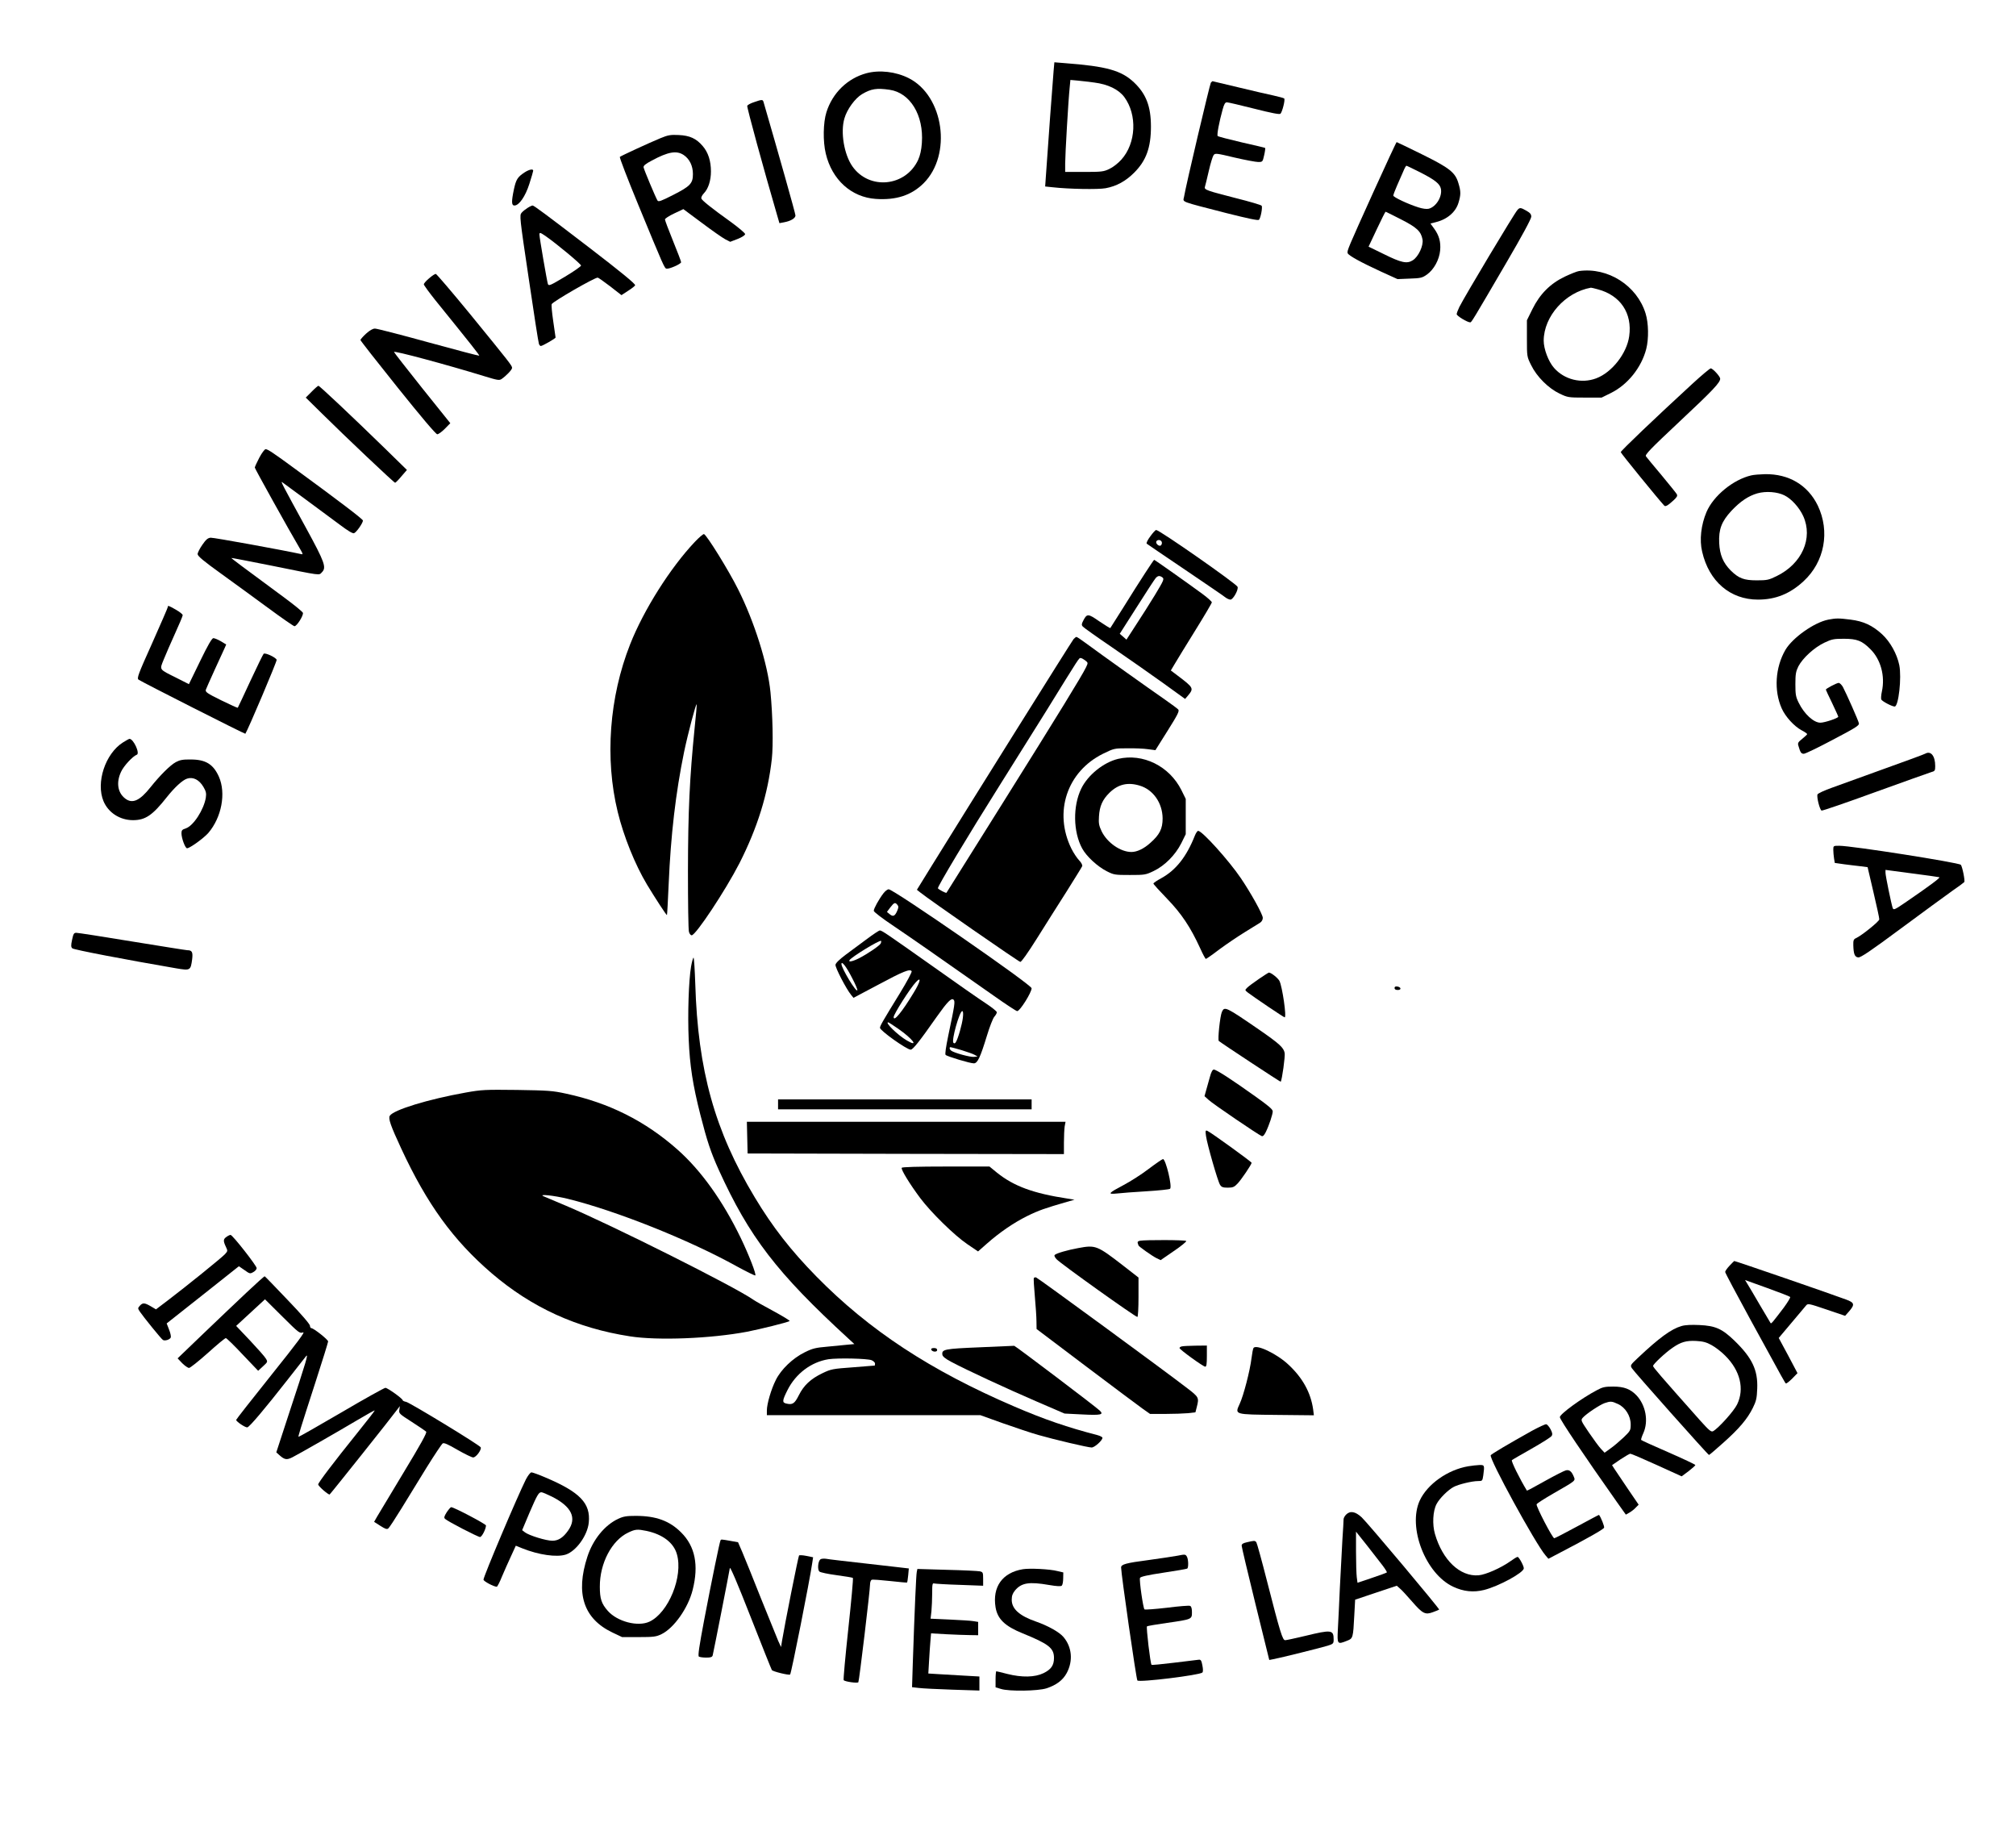 <?xml version="1.0" encoding="UTF-8" standalone="yes"?>
<svg version="1.0" xmlns="http://www.w3.org/2000/svg" width="1216pt" height="1104pt" viewBox="0 0 1622 1472" preserveAspectRatio="xMidYMid meet">
  <g transform="translate(0,1472) scale(0.1,-0.1)" fill="#000000" stroke="none">
    <path d="M8477 14154 c-6 -63 -48 -639 -62 -845 l-6 -86 58 -6 c131 -15 369
-19 428 -8 88 16 162 57 230 125 97 97 135 202 135 371 0 163 -39 263 -137
356 -101 95 -220 129 -554 154 l-86 7 -6 -68z m328 -95 c109 -14 195 -55 241
-117 105 -143 95 -371 -24 -503 -27 -30 -68 -62 -97 -75 -45 -22 -64 -24 -202
-24 l-153 0 0 68 c0 70 25 503 36 609 l6 63 56 -5 c31 -3 93 -10 137 -16z"/>
    <path d="M6971 14134 c-152 -41 -273 -158 -322 -314 -26 -82 -29 -234 -5 -333
50 -210 206 -351 403 -364 164 -11 286 29 384 126 230 230 163 702 -119 845
-105 53 -236 68 -341 40z m186 -133 c166 -24 276 -205 260 -428 -4 -58 -14
-100 -30 -136 -100 -216 -394 -245 -529 -52 -67 96 -97 275 -64 386 21 73 86
162 142 195 73 43 117 50 221 35z"/>
    <path d="M9742 14058 c-8 -12 -201 -827 -216 -920 -8 -43 -39 -31 341 -129
175 -44 255 -61 262 -54 14 14 30 100 22 113 -3 6 -98 34 -210 62 -231 59
-253 67 -247 89 3 9 17 66 31 127 14 62 32 120 39 129 12 17 22 16 168 -19 86
-20 172 -36 191 -36 35 0 36 1 48 55 7 30 10 56 8 58 -2 2 -87 22 -189 45
-102 24 -188 46 -193 51 -8 8 12 113 40 214 12 43 20 57 34 57 10 0 109 -23
219 -51 142 -36 205 -48 212 -41 15 15 40 115 30 123 -4 4 -43 14 -87 24 -44
9 -172 39 -284 66 -112 27 -205 49 -206 49 -1 0 -7 -6 -13 -12z"/>
    <path d="M6066 13901 c-28 -9 -51 -22 -54 -29 -4 -12 133 -512 239 -875 l20
-69 37 7 c55 10 92 33 92 55 0 16 -139 507 -257 913 -6 21 -14 20 -77 -2z"/>
    <path d="M5315 13612 c-88 -36 -317 -142 -328 -151 -4 -4 62 -176 147 -382
208 -504 212 -514 229 -517 22 -4 117 38 117 52 0 6 -29 83 -65 171 -36 88
-65 166 -65 173 0 7 33 29 74 48 l74 35 148 -110 c81 -61 166 -120 188 -132
l41 -21 60 23 c35 14 60 30 60 39 0 8 -50 50 -111 95 -162 116 -234 174 -241
191 -3 9 5 26 20 42 36 37 57 103 57 176 0 84 -22 153 -66 204 -52 61 -104 85
-194 89 -64 3 -85 0 -145 -25z m186 -136 c47 -32 74 -87 74 -153 0 -75 -21
-98 -159 -168 -98 -50 -118 -57 -126 -45 -15 24 -108 246 -112 267 -2 13 14
27 67 55 132 71 199 82 256 44z"/>
    <path d="M11052 13183 c-208 -460 -216 -478 -209 -497 8 -19 108 -74 269 -148
l132 -60 97 4 c90 3 102 6 140 33 56 40 99 119 106 194 6 68 -8 120 -49 176
l-29 40 43 11 c93 23 161 82 183 158 19 63 19 90 -1 155 -25 87 -71 123 -296
234 -108 53 -199 97 -201 97 -3 0 -86 -179 -185 -397z m378 152 c117 -60 155
-91 163 -131 12 -63 -39 -145 -98 -160 -17 -4 -49 0 -83 11 -83 26 -202 82
-202 95 0 7 14 43 30 80 17 38 39 89 50 114 10 25 22 46 25 46 4 0 55 -25 115
-55z m-159 -376 c128 -65 162 -97 174 -162 9 -49 -33 -140 -79 -168 -46 -29
-91 -20 -232 50 l-123 60 66 140 c37 78 68 141 71 141 2 0 57 -27 123 -61z"/>
    <path d="M4220 13336 c-56 -37 -68 -57 -85 -135 -21 -100 -20 -131 4 -131 37
0 88 73 120 174 17 53 31 101 31 106 0 17 -33 10 -70 -14z"/>
    <path d="M4245 13051 c-16 -10 -38 -27 -48 -39 -18 -20 -17 -33 57 -529 41
-280 78 -517 82 -526 3 -9 10 -17 15 -17 14 0 119 61 119 68 0 4 -9 63 -19
132 -10 69 -16 130 -12 137 12 22 343 213 370 213 5 0 50 -32 100 -70 l91 -71
55 36 c30 19 55 39 55 44 0 13 -116 108 -370 303 -354 271 -444 338 -455 338
-5 0 -23 -8 -40 -19z m149 -230 c81 -56 281 -222 281 -234 0 -6 -58 -47 -130
-90 -119 -71 -130 -76 -137 -58 -7 21 -68 373 -68 397 0 20 6 18 54 -15z"/>
    <path d="M12208 13033 c-26 -29 -423 -692 -467 -780 -11 -23 -21 -49 -21 -57
0 -14 86 -66 109 -66 10 0 18 13 293 484 123 210 198 349 198 366 0 20 -9 31
-39 48 -47 27 -54 27 -73 5z"/>
    <path d="M12705 12543 c-16 -2 -68 -23 -115 -45 -117 -56 -201 -140 -261 -262
l-44 -89 0 -146 c0 -146 0 -147 34 -215 45 -93 140 -187 229 -229 65 -31 71
-32 202 -32 l136 0 75 37 c135 67 245 204 284 354 21 82 19 208 -5 285 -69
225 -303 374 -535 342z m150 -147 c182 -48 279 -192 253 -377 -19 -138 -138
-291 -265 -339 -119 -45 -257 -11 -340 84 -45 51 -83 152 -83 219 1 196 173
389 380 426 3 0 28 -5 55 -13z"/>
    <path d="M3452 12484 c-23 -19 -42 -41 -42 -48 0 -7 42 -64 92 -127 285 -352
357 -443 354 -447 -3 -2 -186 46 -408 107 -221 61 -415 111 -431 111 -18 0
-42 -14 -72 -41 -25 -23 -45 -46 -45 -51 0 -5 135 -177 300 -383 190 -237 307
-375 318 -375 10 0 37 20 61 44 l44 45 -227 283 c-124 156 -226 286 -226 290
0 12 424 -102 730 -196 101 -31 117 -34 135 -22 39 27 85 75 85 90 0 18 -19
42 -343 439 -143 174 -265 317 -271 317 -7 0 -31 -16 -54 -36z"/>
    <path d="M13613 11633 c-298 -274 -573 -536 -573 -547 0 -8 304 -381 350 -430
10 -10 28 0 74 42 28 26 34 36 27 50 -5 9 -61 78 -123 153 -62 74 -119 142
-125 151 -11 12 31 56 274 284 266 249 323 310 323 341 0 18 -60 83 -76 83 -7
0 -75 -57 -151 -127z"/>
    <path d="M2507 11572 l-47 -47 128 -126 c189 -187 582 -559 591 -559 4 0 27
23 51 52 l44 51 -179 175 c-267 260 -524 502 -533 502 -4 0 -29 -21 -55 -48z"/>
    <path d="M2086 11041 c-20 -38 -36 -74 -36 -79 0 -8 272 -498 367 -659 21 -36
22 -41 6 -37 -146 32 -706 134 -728 132 -23 -2 -38 -15 -67 -57 -21 -30 -38
-64 -38 -75 0 -16 48 -56 187 -156 103 -74 275 -200 383 -279 107 -79 201
-144 209 -145 19 -1 75 89 68 108 -4 9 -68 62 -144 118 -362 267 -434 321
-431 323 2 1 143 -26 313 -60 421 -85 389 -81 415 -55 38 38 23 80 -126 353
-195 356 -209 383 -193 371 8 -6 93 -69 189 -139 96 -71 219 -162 273 -202 65
-49 103 -72 115 -69 19 6 72 82 72 102 0 11 -199 162 -545 415 -177 130 -221
159 -238 159 -8 0 -31 -31 -51 -69z"/>
    <path d="M14089 10899 c-145 -34 -303 -164 -359 -294 -44 -104 -58 -225 -35
-320 55 -239 226 -385 449 -385 142 0 258 47 367 148 169 156 214 400 114 609
-80 164 -232 255 -425 252 -41 -1 -91 -5 -111 -10z m267 -160 c56 -27 120 -97
152 -167 81 -178 -10 -384 -214 -483 -63 -31 -77 -34 -159 -34 -105 0 -146 16
-211 80 -60 61 -87 124 -92 220 -5 110 19 174 99 260 72 76 136 119 209 140
69 19 159 12 216 -16z"/>
    <path d="M9255 10409 c-21 -28 -34 -54 -29 -59 5 -4 144 -99 309 -210 165
-112 311 -211 324 -222 13 -10 31 -18 41 -18 21 0 66 80 57 103 -10 25 -628
457 -655 457 -6 0 -27 -23 -47 -51z m92 -45 c3 -8 1 -20 -6 -27 -14 -14 -47
15 -37 32 10 16 36 13 43 -5z"/>
    <path d="M5589 10363 c-197 -209 -410 -546 -519 -822 -168 -425 -205 -919
-100 -1349 48 -197 139 -423 236 -585 65 -107 156 -248 160 -244 2 2 8 115 14
251 17 393 56 730 124 1061 31 148 95 390 101 383 2 -2 -5 -86 -16 -188 -41
-409 -53 -671 -54 -1150 0 -256 3 -477 8 -492 4 -16 14 -28 22 -28 33 0 272
361 384 579 146 288 229 555 261 841 12 110 7 350 -11 535 -22 226 -129 566
-260 827 -75 151 -253 438 -275 445 -6 2 -40 -27 -75 -64z"/>
    <path d="M9213 10113 c-39 -60 -117 -182 -173 -273 -57 -91 -105 -167 -107
-169 -1 -2 -41 22 -88 54 -92 64 -100 64 -131 3 -12 -23 -13 -33 -3 -44 6 -8
113 -84 238 -169 124 -85 307 -213 406 -284 l180 -130 23 27 c48 58 46 63 -81
159 l-57 43 31 52 c17 29 91 150 165 269 74 119 134 221 134 227 0 6 -33 36
-72 65 -107 79 -387 277 -392 277 -2 0 -35 -48 -73 -107z m140 -35 c15 -12 9
-25 -59 -138 -42 -69 -111 -178 -154 -243 l-77 -119 -27 24 -27 23 137 215
c75 118 143 223 152 233 18 20 32 22 55 5z"/>
    <path d="M1350 9840 c0 -5 -57 -136 -126 -291 -114 -253 -124 -282 -109 -293
25 -18 856 -439 859 -435 21 31 256 585 252 595 -8 20 -94 60 -105 48 -5 -5
-53 -103 -107 -219 -53 -115 -99 -212 -101 -215 -2 -2 -62 25 -133 60 -114 56
-129 67 -124 85 4 11 36 83 71 160 36 77 71 154 79 172 l14 32 -43 26 c-24 14
-51 25 -60 25 -12 0 -44 -55 -107 -185 l-90 -185 -97 49 c-148 74 -140 63
-105 151 17 41 57 135 91 209 34 74 61 139 61 146 0 7 -25 27 -55 44 -60 34
-65 36 -65 21z"/>
    <path d="M14710 9739 c-113 -22 -287 -145 -345 -243 -82 -141 -94 -327 -30
-471 29 -66 100 -144 160 -176 25 -13 45 -27 45 -31 0 -3 -18 -20 -39 -37 -35
-28 -39 -35 -31 -59 15 -52 22 -62 43 -62 12 0 117 51 234 113 183 96 213 115
209 132 -4 22 -101 240 -129 293 -10 17 -25 32 -34 32 -15 0 -103 -46 -103
-54 0 -2 22 -50 50 -107 27 -57 50 -107 50 -111 0 -11 -109 -48 -144 -48 -54
0 -130 70 -174 160 -24 48 -27 67 -27 150 0 81 4 102 24 143 35 67 127 151
208 190 61 29 77 32 158 32 106 0 146 -16 213 -83 84 -83 120 -216 93 -341 -6
-27 -8 -56 -5 -64 5 -14 86 -57 108 -57 31 0 57 233 37 333 -19 91 -73 188
-139 249 -78 71 -149 104 -253 117 -95 12 -116 12 -179 0z"/>
    <path d="M8638 9583 c-14 -16 -853 -1357 -1153 -1842 l-108 -175 29 -23 c72
-58 790 -556 803 -557 9 -1 61 73 134 189 66 105 173 275 239 378 65 104 122
195 125 203 3 9 -7 29 -25 47 -17 18 -45 60 -62 94 -144 293 -36 619 254 763
88 43 91 44 195 44 58 1 133 -2 166 -7 l61 -8 98 156 c81 129 96 158 86 171
-7 8 -56 44 -109 81 -127 88 -526 372 -624 445 -43 32 -82 58 -86 58 -4 0 -15
-8 -23 -17z m93 -172 c24 -19 24 -19 6 -57 -32 -66 -215 -365 -675 -1099 -244
-390 -445 -711 -447 -713 -4 -5 -63 26 -69 36 -6 10 250 436 490 817 94 149
264 421 379 605 277 448 265 430 280 430 7 0 23 -9 36 -19z"/>
    <path d="M989 8751 c-142 -90 -219 -323 -156 -473 39 -92 132 -152 237 -152
100 0 157 39 273 186 62 78 125 136 162 148 49 16 98 -9 132 -67 21 -36 24
-51 19 -86 -16 -97 -100 -227 -161 -247 -29 -9 -35 -16 -35 -39 0 -40 30 -121
45 -121 22 0 133 80 171 123 107 125 144 320 85 453 -45 100 -106 138 -226
138 -64 1 -88 -4 -120 -21 -45 -24 -128 -107 -204 -202 -87 -110 -147 -136
-205 -90 -60 47 -72 129 -32 214 21 47 95 126 126 137 29 9 -26 128 -58 128
-4 0 -28 -13 -53 -29z"/>
    <path d="M15490 8661 c-8 -5 -154 -59 -325 -120 -170 -62 -361 -130 -423 -153
-63 -22 -116 -47 -119 -55 -8 -21 18 -124 33 -130 7 -2 200 64 430 148 231 83
433 156 451 161 30 8 33 12 33 49 0 82 -35 125 -80 100z"/>
    <path d="M8996 8619 c-117 -28 -244 -130 -297 -240 -68 -140 -65 -348 8 -481
35 -64 123 -145 198 -183 57 -29 66 -30 185 -30 119 0 128 1 192 32 88 42 174
128 222 223 l36 73 0 142 0 142 -35 71 c-97 193 -309 298 -509 251z m173 -215
c109 -32 184 -140 185 -264 0 -83 -24 -131 -99 -197 -52 -47 -107 -73 -152
-73 -87 0 -194 74 -239 165 -22 47 -26 64 -22 122 5 82 28 134 85 190 70 68
146 86 242 57z"/>
    <path d="M9614 8003 c-68 -172 -153 -279 -271 -344 -35 -19 -63 -38 -63 -43 0
-5 49 -59 109 -121 117 -121 189 -229 267 -399 21 -47 42 -86 46 -86 4 0 53
34 109 77 57 42 149 104 204 138 55 34 110 68 123 76 13 8 22 24 22 39 0 28
-95 199 -177 320 -97 143 -311 380 -343 380 -6 0 -18 -17 -26 -37z"/>
    <path d="M14750 7888 c0 -18 3 -49 6 -70 l6 -36 77 -11 c42 -5 101 -13 132
-16 l55 -7 47 -201 c26 -111 48 -210 47 -219 0 -16 -140 -129 -187 -151 -19
-8 -23 -18 -22 -56 2 -72 11 -96 40 -99 19 -2 97 50 345 234 175 130 361 265
411 301 51 35 94 67 97 71 7 12 -16 126 -28 139 -18 18 -877 153 -978 153 -47
0 -48 0 -48 -32z m853 -221 c11 -3 -76 -68 -263 -196 -96 -66 -105 -70 -112
-52 -11 32 -58 259 -58 284 l0 23 211 -28 c116 -15 216 -29 222 -31z"/>
    <path d="M7108 7538 c-38 -50 -78 -123 -78 -141 0 -9 68 -61 168 -128 152
-103 306 -210 800 -557 95 -67 178 -122 186 -122 22 0 116 150 116 184 0 28
-1110 796 -1150 796 -10 0 -29 -15 -42 -32z m112 -93 c10 -12 10 -21 0 -45
-19 -46 -34 -53 -61 -31 l-23 19 27 36 c31 40 39 43 57 21z"/>
    <path d="M6976 7171 c-49 -36 -126 -93 -170 -126 -52 -39 -82 -68 -84 -82 -3
-22 86 -194 126 -243 l19 -23 200 106 c200 107 254 129 268 108 3 -7 -38 -84
-93 -174 -139 -226 -162 -266 -162 -281 0 -23 216 -176 247 -176 18 0 72 68
210 265 85 120 118 154 135 137 14 -14 10 -39 -42 -286 -20 -97 -28 -152 -22
-158 13 -13 197 -68 227 -68 30 0 52 48 105 221 22 73 49 142 60 154 11 12 20
28 20 36 0 8 -42 41 -92 74 -51 33 -234 161 -407 284 -395 279 -427 301 -443
300 -7 -1 -53 -31 -102 -68z m111 -35 c-7 -18 -103 -83 -174 -120 -53 -27 -89
-34 -78 -16 16 26 244 165 254 155 2 -2 1 -11 -2 -19z m-232 -278 c26 -49 45
-94 43 -100 -8 -22 -128 177 -128 211 0 29 40 -22 85 -111z m496 -120 c-93
-154 -161 -237 -161 -196 0 23 131 230 179 281 46 50 37 4 -18 -85z m396 -200
c-6 -54 -39 -171 -57 -198 -6 -10 -12 -12 -19 -5 -18 18 49 255 71 255 7 0 9
-19 5 -52z m-523 -88 c119 -82 174 -156 72 -96 -72 42 -179 146 -150 146 3 0
38 -22 78 -50z m513 -174 c44 -14 92 -30 105 -38 l23 -13 -28 -3 c-30 -4 -163
33 -184 50 -14 11 -17 28 -5 28 4 0 44 -11 89 -24z"/>
    <path d="M580 7164 c-10 -46 -9 -59 2 -69 11 -11 429 -91 837 -161 112 -19
115 -17 127 73 7 58 -1 73 -39 73 -9 0 -209 32 -443 70 -235 39 -437 70 -450
70 -19 0 -24 -8 -34 -56z"/>
    <path d="M5560 6948 c-19 -112 -28 -383 -19 -585 9 -211 33 -368 94 -607 54
-212 84 -301 147 -441 247 -543 469 -831 1043 -1358 l49 -45 -54 -5 c-30 -3
-104 -10 -164 -16 -94 -8 -119 -14 -183 -46 -95 -47 -189 -137 -231 -222 -37
-73 -72 -192 -72 -245 l0 -38 859 0 859 0 181 -65 c100 -35 227 -78 284 -94
129 -37 400 -101 430 -101 24 0 87 57 87 78 0 6 -19 16 -42 22 -239 62 -424
125 -668 230 -673 289 -1166 612 -1592 1046 -204 208 -352 397 -496 637 -321
533 -457 1021 -478 1715 -4 116 -10 212 -14 212 -4 0 -13 -33 -20 -72z m1453
-3166 c15 -7 27 -18 27 -27 0 -8 -1 -15 -2 -16 -2 0 -80 -6 -175 -14 -163 -12
-176 -14 -245 -47 -96 -46 -151 -98 -191 -178 -34 -68 -51 -79 -103 -66 -32 8
-30 24 12 108 67 133 191 226 330 248 76 11 311 6 347 -8z"/>
    <path d="M10129 6849 c-41 -28 -83 -59 -94 -70 -20 -20 -20 -20 5 -40 43 -33
288 -199 296 -199 17 0 -19 247 -42 293 -13 24 -67 67 -85 67 -3 0 -39 -23
-80 -51z"/>
    <path d="M11220 6776 c0 -11 9 -16 26 -16 31 0 28 23 -4 28 -15 2 -22 -2 -22
-12z"/>
    <path d="M9831 6584 c-15 -34 -35 -224 -25 -234 18 -16 496 -331 498 -328 11
15 37 206 32 231 -8 44 -43 75 -206 188 -268 184 -278 189 -299 143z"/>
    <path d="M9735 6063 c-9 -32 -23 -80 -30 -107 l-14 -50 33 -30 c34 -32 399
-280 427 -291 10 -4 20 6 33 32 27 55 56 143 56 167 0 16 -37 47 -143 122
-186 133 -311 214 -331 214 -10 0 -21 -19 -31 -57z"/>
    <path d="M3747 5935 c-302 -54 -581 -139 -611 -187 -13 -22 6 -78 92 -263 208
-448 418 -737 726 -1002 323 -277 686 -443 1115 -509 223 -35 650 -18 941 37
103 20 326 75 343 86 5 3 -53 38 -128 79 -75 40 -149 82 -163 92 -149 105
-1138 600 -1507 756 -88 37 -169 71 -180 76 -50 21 79 8 194 -20 386 -95 976
-330 1359 -543 79 -43 146 -76 149 -73 9 9 -51 164 -117 301 -144 298 -319
543 -510 712 -259 229 -550 375 -895 449 -109 24 -146 26 -395 30 -258 3 -284
2 -413 -21z"/>
    <path d="M6260 5840 l0 -40 1020 0 1020 0 0 40 0 40 -1020 0 -1020 0 0 -40z"/>
    <path d="M6012 5573 l3 -128 1273 -3 1272 -2 0 92 c0 51 3 110 6 131 l7 37
-1282 0 -1282 0 3 -127z"/>
    <path d="M9703 5586 c9 -66 95 -366 113 -393 12 -19 24 -23 62 -23 41 0 53 5
79 33 30 31 113 154 113 167 0 8 -331 247 -356 257 -15 6 -17 2 -11 -41z"/>
    <path d="M9242 5321 c-56 -43 -147 -101 -202 -130 -123 -65 -133 -76 -54 -68
32 4 140 12 239 18 99 6 184 15 189 20 19 17 -35 239 -57 239 -7 -1 -58 -36
-115 -79z"/>
    <path d="M7255 5330 c-8 -13 66 -133 149 -244 87 -116 276 -301 378 -370 l87
-59 68 60 c105 93 219 171 328 225 91 45 146 64 320 114 l60 17 -55 9 c-277
42 -433 100 -568 208 l-61 50 -350 0 c-230 0 -352 -4 -356 -10z"/>
    <path d="M1822 4774 c-26 -18 -27 -32 -5 -79 16 -34 16 -35 -8 -61 -27 -29
-304 -253 -454 -367 l-100 -76 -42 25 c-50 29 -65 30 -88 4 -17 -19 -17 -21 0
-47 26 -39 173 -221 186 -228 16 -10 56 3 63 20 3 9 -3 37 -14 64 l-19 49 291
230 290 230 45 -31 c42 -30 45 -31 71 -16 15 8 27 22 27 32 0 19 -194 267
-210 267 -6 0 -21 -7 -33 -16z"/>
    <path d="M9172 4743 c-16 -3 -22 -9 -18 -20 3 -8 6 -16 6 -18 0 -7 112 -86
143 -101 l35 -17 106 73 c58 39 103 76 100 81 -5 9 -327 10 -372 2z"/>
    <path d="M8675 4684 c-87 -16 -174 -41 -189 -55 -6 -5 0 -19 15 -35 35 -37
633 -464 650 -464 5 0 9 71 9 159 l0 158 -122 95 c-212 164 -223 168 -363 142z"/>
    <path d="M13916 4543 c-20 -21 -36 -44 -36 -51 0 -7 92 -180 204 -385 285
-521 277 -506 285 -512 4 -2 27 16 51 40 l42 43 -75 142 -76 141 102 121 c56
66 109 129 117 139 15 19 20 18 165 -31 l150 -51 33 37 c46 54 43 69 -25 94
-117 44 -889 310 -900 310 -1 0 -18 -17 -37 -37z m487 -252 c4 -4 -20 -43 -52
-87 -90 -118 -99 -129 -105 -124 -2 3 -41 68 -86 145 -45 77 -90 154 -101 171
l-19 31 178 -64 c97 -35 180 -67 185 -72z"/>
    <path d="M1980 4323 c-80 -75 -236 -224 -348 -331 l-203 -195 37 -39 c21 -21
46 -38 55 -38 9 0 77 54 151 120 73 66 138 120 145 120 6 0 67 -59 135 -132
l125 -131 39 36 c38 35 39 36 23 62 -8 15 -66 80 -127 145 l-112 118 116 107
116 107 139 -138 c134 -133 140 -138 167 -128 21 8 -42 -77 -255 -343 -156
-195 -283 -357 -283 -361 1 -14 74 -63 90 -60 18 4 139 147 323 382 73 93 140
178 149 190 22 27 3 -37 -137 -461 l-102 -312 21 -19 c45 -41 62 -44 108 -21
57 29 359 202 526 301 74 44 135 78 137 76 2 -1 -62 -84 -142 -183 -189 -235
-313 -398 -313 -412 0 -14 81 -84 92 -81 6 3 498 620 547 687 l18 24 -4 -30
c-5 -29 0 -33 100 -97 58 -37 110 -73 116 -79 7 -9 -46 -104 -181 -327 -104
-173 -201 -334 -214 -356 l-24 -42 50 -32 c39 -25 53 -30 64 -21 8 6 55 78
105 159 50 81 142 230 204 332 63 101 121 188 129 193 10 7 44 -8 119 -52 58
-33 115 -61 126 -61 23 0 68 61 61 81 -6 17 -567 358 -600 366 -16 3 -28 9
-28 13 0 13 -122 100 -139 100 -9 0 -169 -89 -356 -199 -187 -109 -341 -197
-343 -195 -4 3 11 53 137 442 56 172 101 319 101 325 0 15 -117 107 -135 107
-6 0 -11 9 -11 19 1 11 -69 93 -179 207 -99 104 -182 190 -185 191 -3 2 -70
-59 -150 -134z"/>
    <path d="M8318 4443 c-3 -4 1 -71 8 -148 7 -77 13 -167 13 -201 l1 -61 400
-302 c219 -165 425 -319 456 -341 l57 -40 122 0 c67 0 149 3 183 6 l60 7 11
43 c19 75 17 79 -77 151 -173 134 -1203 888 -1216 891 -8 2 -16 -1 -18 -5z"/>
    <path d="M13529 4057 c-83 -24 -179 -94 -352 -257 -60 -57 -62 -59 -47 -83 17
-28 612 -697 620 -697 3 0 55 44 115 98 128 114 194 192 238 281 27 55 32 77
35 155 6 149 -41 247 -182 384 -100 97 -154 121 -283 127 -64 3 -114 1 -144
-8z m241 -153 c30 -16 80 -54 111 -86 120 -119 156 -267 95 -392 -27 -55 -150
-191 -193 -215 -16 -8 -32 6 -105 87 -325 366 -378 427 -378 438 0 14 99 107
158 147 65 45 109 58 188 54 54 -3 83 -10 124 -33z"/>
    <path d="M7884 3886 c-287 -12 -308 -16 -302 -60 2 -14 25 -33 73 -58 118 -63
448 -216 685 -318 l225 -97 140 -7 c154 -8 178 -2 143 31 -33 32 -682 523
-688 521 -3 0 -127 -6 -276 -12z"/>
    <path d="M9508 3893 c-10 -2 -18 -8 -18 -13 0 -12 191 -150 207 -150 10 0 13
22 13 85 l0 85 -92 -1 c-51 -1 -101 -3 -110 -6z"/>
    <path d="M10085 3880 c-4 -6 -11 -43 -16 -83 -12 -99 -64 -300 -95 -366 -40
-88 -47 -85 302 -89 l295 -3 -6 48 c-19 134 -84 252 -196 357 -93 89 -263 170
-284 136z"/>
    <path d="M7492 3868 c7 -20 48 -23 48 -4 0 11 -9 16 -26 16 -16 0 -24 -5 -22
-12z"/>
    <path d="M12848 3541 c-122 -64 -298 -192 -298 -217 0 -19 195 -309 462 -687
l69 -97 30 17 c17 10 40 28 51 41 l22 22 -90 132 c-49 72 -97 144 -107 159
l-17 27 67 46 c38 25 74 46 80 46 7 0 103 -41 213 -91 l200 -91 55 41 c30 23
55 45 55 50 0 4 -97 50 -216 102 -118 51 -217 96 -220 100 -2 4 6 29 18 55 43
97 19 224 -55 303 -49 51 -100 71 -188 71 -66 0 -85 -4 -131 -29z m169 -111
c60 -27 103 -96 103 -164 0 -48 -2 -52 -58 -106 -32 -30 -79 -70 -105 -88
l-47 -34 -30 32 c-16 17 -59 76 -96 130 -67 99 -67 100 -48 121 28 31 133 101
174 116 47 16 58 16 107 -7z"/>
    <path d="M12325 3214 c-188 -105 -325 -186 -331 -196 -16 -25 360 -712 440
-805 l24 -28 103 54 c200 104 341 183 345 196 4 10 -26 85 -41 103 -1 1 -80
-41 -176 -93 -96 -52 -179 -95 -184 -95 -14 0 -148 258 -142 273 2 7 65 47
138 89 183 105 175 99 160 136 -17 41 -36 55 -63 48 -13 -3 -88 -41 -167 -85
-80 -45 -145 -80 -146 -78 -58 95 -128 237 -121 245 4 4 75 45 158 92 83 47
156 93 162 103 8 13 6 26 -9 54 -11 21 -27 39 -35 40 -8 1 -60 -23 -115 -53z"/>
    <path d="M11813 2929 c-165 -28 -328 -143 -390 -275 -99 -215 46 -590 269
-694 83 -39 163 -47 248 -26 119 30 319 139 320 174 0 20 -39 92 -50 92 -6 0
-32 -16 -58 -35 -76 -54 -198 -108 -256 -113 -149 -12 -290 122 -351 333 -22
75 -17 184 13 240 23 45 93 115 140 139 39 20 146 46 193 46 36 0 36 1 43 46
11 82 10 84 -31 83 -21 -1 -61 -5 -90 -10z"/>
    <path d="M4231 2823 c-69 -138 -341 -780 -341 -806 0 -13 83 -57 107 -57 4 0
24 37 42 83 19 45 52 119 73 164 l38 83 52 -21 c132 -53 278 -74 351 -50 83
28 174 154 184 257 16 155 -70 245 -349 363 -53 23 -104 41 -112 41 -9 0 -28
-25 -45 -57z m209 -138 c159 -80 203 -172 131 -273 -40 -57 -79 -82 -127 -82
-50 0 -187 42 -221 68 l-22 17 58 138 c63 146 75 167 97 167 8 0 46 -16 84
-35z"/>
    <path d="M3594 2559 c-21 -34 -24 -44 -12 -54 21 -20 263 -145 280 -145 15 0
48 65 48 93 0 11 -258 147 -280 147 -5 0 -21 -19 -36 -41z"/>
    <path d="M10830 2540 c-11 -11 -20 -28 -20 -37 0 -10 -4 -88 -10 -173 -5 -85
-14 -256 -20 -380 -5 -124 -13 -273 -16 -332 -6 -122 -5 -124 75 -92 46 18 48
22 57 201 l7 129 167 56 168 56 25 -22 c14 -11 57 -58 97 -104 86 -99 107
-110 170 -86 25 9 47 18 49 20 6 5 -575 697 -623 742 -52 48 -93 55 -126 22z
m293 -408 c22 -29 38 -55 35 -57 -3 -3 -57 -23 -120 -44 l-116 -39 -6 45 c-3
25 -6 118 -6 206 l0 160 87 -109 c47 -60 104 -133 126 -162z"/>
    <path d="M4973 2506 c-108 -51 -202 -166 -247 -304 -97 -297 -31 -499 201
-610 l78 -37 135 0 c121 0 140 3 183 24 100 49 214 211 250 356 50 198 20 350
-93 462 -93 93 -202 133 -365 133 -74 0 -99 -4 -142 -24z m229 -97 c130 -28
218 -95 244 -187 52 -179 -68 -472 -221 -543 -93 -43 -258 0 -335 87 -51 58
-64 98 -64 194 -1 189 96 373 229 436 57 27 73 28 147 13z"/>
    <path d="M5797 2333 c-7 -12 -70 -318 -132 -643 -40 -212 -51 -286 -42 -292 7
-4 33 -8 59 -8 36 0 48 4 52 18 6 22 133 668 138 702 2 16 61 -121 167 -392
90 -229 167 -422 171 -428 7 -12 139 -44 147 -36 10 10 157 753 178 897 l7 46
-54 11 c-29 6 -56 7 -59 4 -6 -6 -117 -564 -137 -687 l-8 -50 -23 50 c-12 28
-74 181 -138 340 -63 160 -131 327 -150 372 l-35 81 -62 11 c-74 13 -74 13
-79 4z"/>
    <path d="M10033 2318 c-32 -7 -43 -14 -43 -28 0 -10 50 -221 111 -469 l111
-450 31 6 c61 11 392 94 440 109 44 14 47 18 47 49 0 79 -17 81 -227 30 -80
-19 -153 -35 -163 -35 -21 0 -40 61 -146 475 -42 165 -81 306 -86 313 -12 14
-16 14 -75 0z"/>
    <path d="M9470 2209 c-25 -5 -127 -20 -227 -34 -185 -24 -223 -35 -223 -60 0
-51 122 -900 131 -909 15 -17 502 43 523 64 6 6 6 27 0 57 -7 39 -13 48 -29
46 -11 -1 -100 -12 -198 -24 -97 -12 -180 -20 -182 -17 -10 9 -44 303 -37 309
4 4 76 16 160 28 202 29 202 29 202 86 0 31 -5 47 -15 51 -8 4 -93 -3 -187
-15 -95 -11 -176 -17 -180 -13 -11 11 -43 235 -36 253 4 10 61 23 188 42 101
15 187 30 192 33 11 7 10 72 -2 95 -12 21 -14 21 -80 8z"/>
    <path d="M6602 2181 c-21 -13 -27 -84 -9 -99 8 -7 70 -20 138 -29 68 -9 127
-19 131 -22 4 -4 -13 -189 -37 -411 -24 -223 -41 -408 -37 -412 13 -12 112
-26 118 -16 7 11 94 739 94 786 0 19 6 35 14 38 8 3 74 -2 147 -10 73 -8 135
-14 137 -12 2 2 6 28 9 58 l5 55 -103 12 c-449 51 -538 61 -564 66 -16 2 -36
1 -43 -4z"/>
    <path d="M8230 2101 c-165 -27 -247 -142 -220 -307 16 -94 75 -151 218 -209
209 -85 252 -118 252 -198 0 -59 -23 -92 -84 -122 -70 -34 -174 -36 -293 -6
-45 12 -84 21 -87 21 -3 0 -6 -29 -6 -65 l0 -64 43 -13 c67 -21 299 -17 367 5
79 26 131 65 162 122 53 98 43 210 -26 291 -34 40 -124 90 -221 124 -133 46
-195 102 -195 175 0 33 7 51 27 76 52 61 113 71 274 43 65 -11 95 -12 102 -5
6 6 11 32 11 58 l1 48 -47 11 c-61 16 -222 24 -278 15z"/>
    <path d="M7376 2079 c-5 -22 -17 -290 -32 -736 l-6 -191 53 -6 c30 -4 152 -10
272 -14 l217 -7 0 56 0 57 -107 6 c-60 3 -152 9 -206 12 l-98 6 6 102 c3 55 8
128 11 161 l5 60 122 -7 c67 -3 152 -7 190 -7 l67 -1 0 54 0 53 -37 6 c-21 4
-107 9 -192 13 l-154 7 7 60 c3 33 6 98 6 144 0 76 2 84 18 79 9 -2 101 -8
205 -11 l187 -7 0 55 c0 52 -2 55 -27 61 -16 3 -135 9 -265 12 l-237 7 -5 -24z"/>
  </g>
</svg>